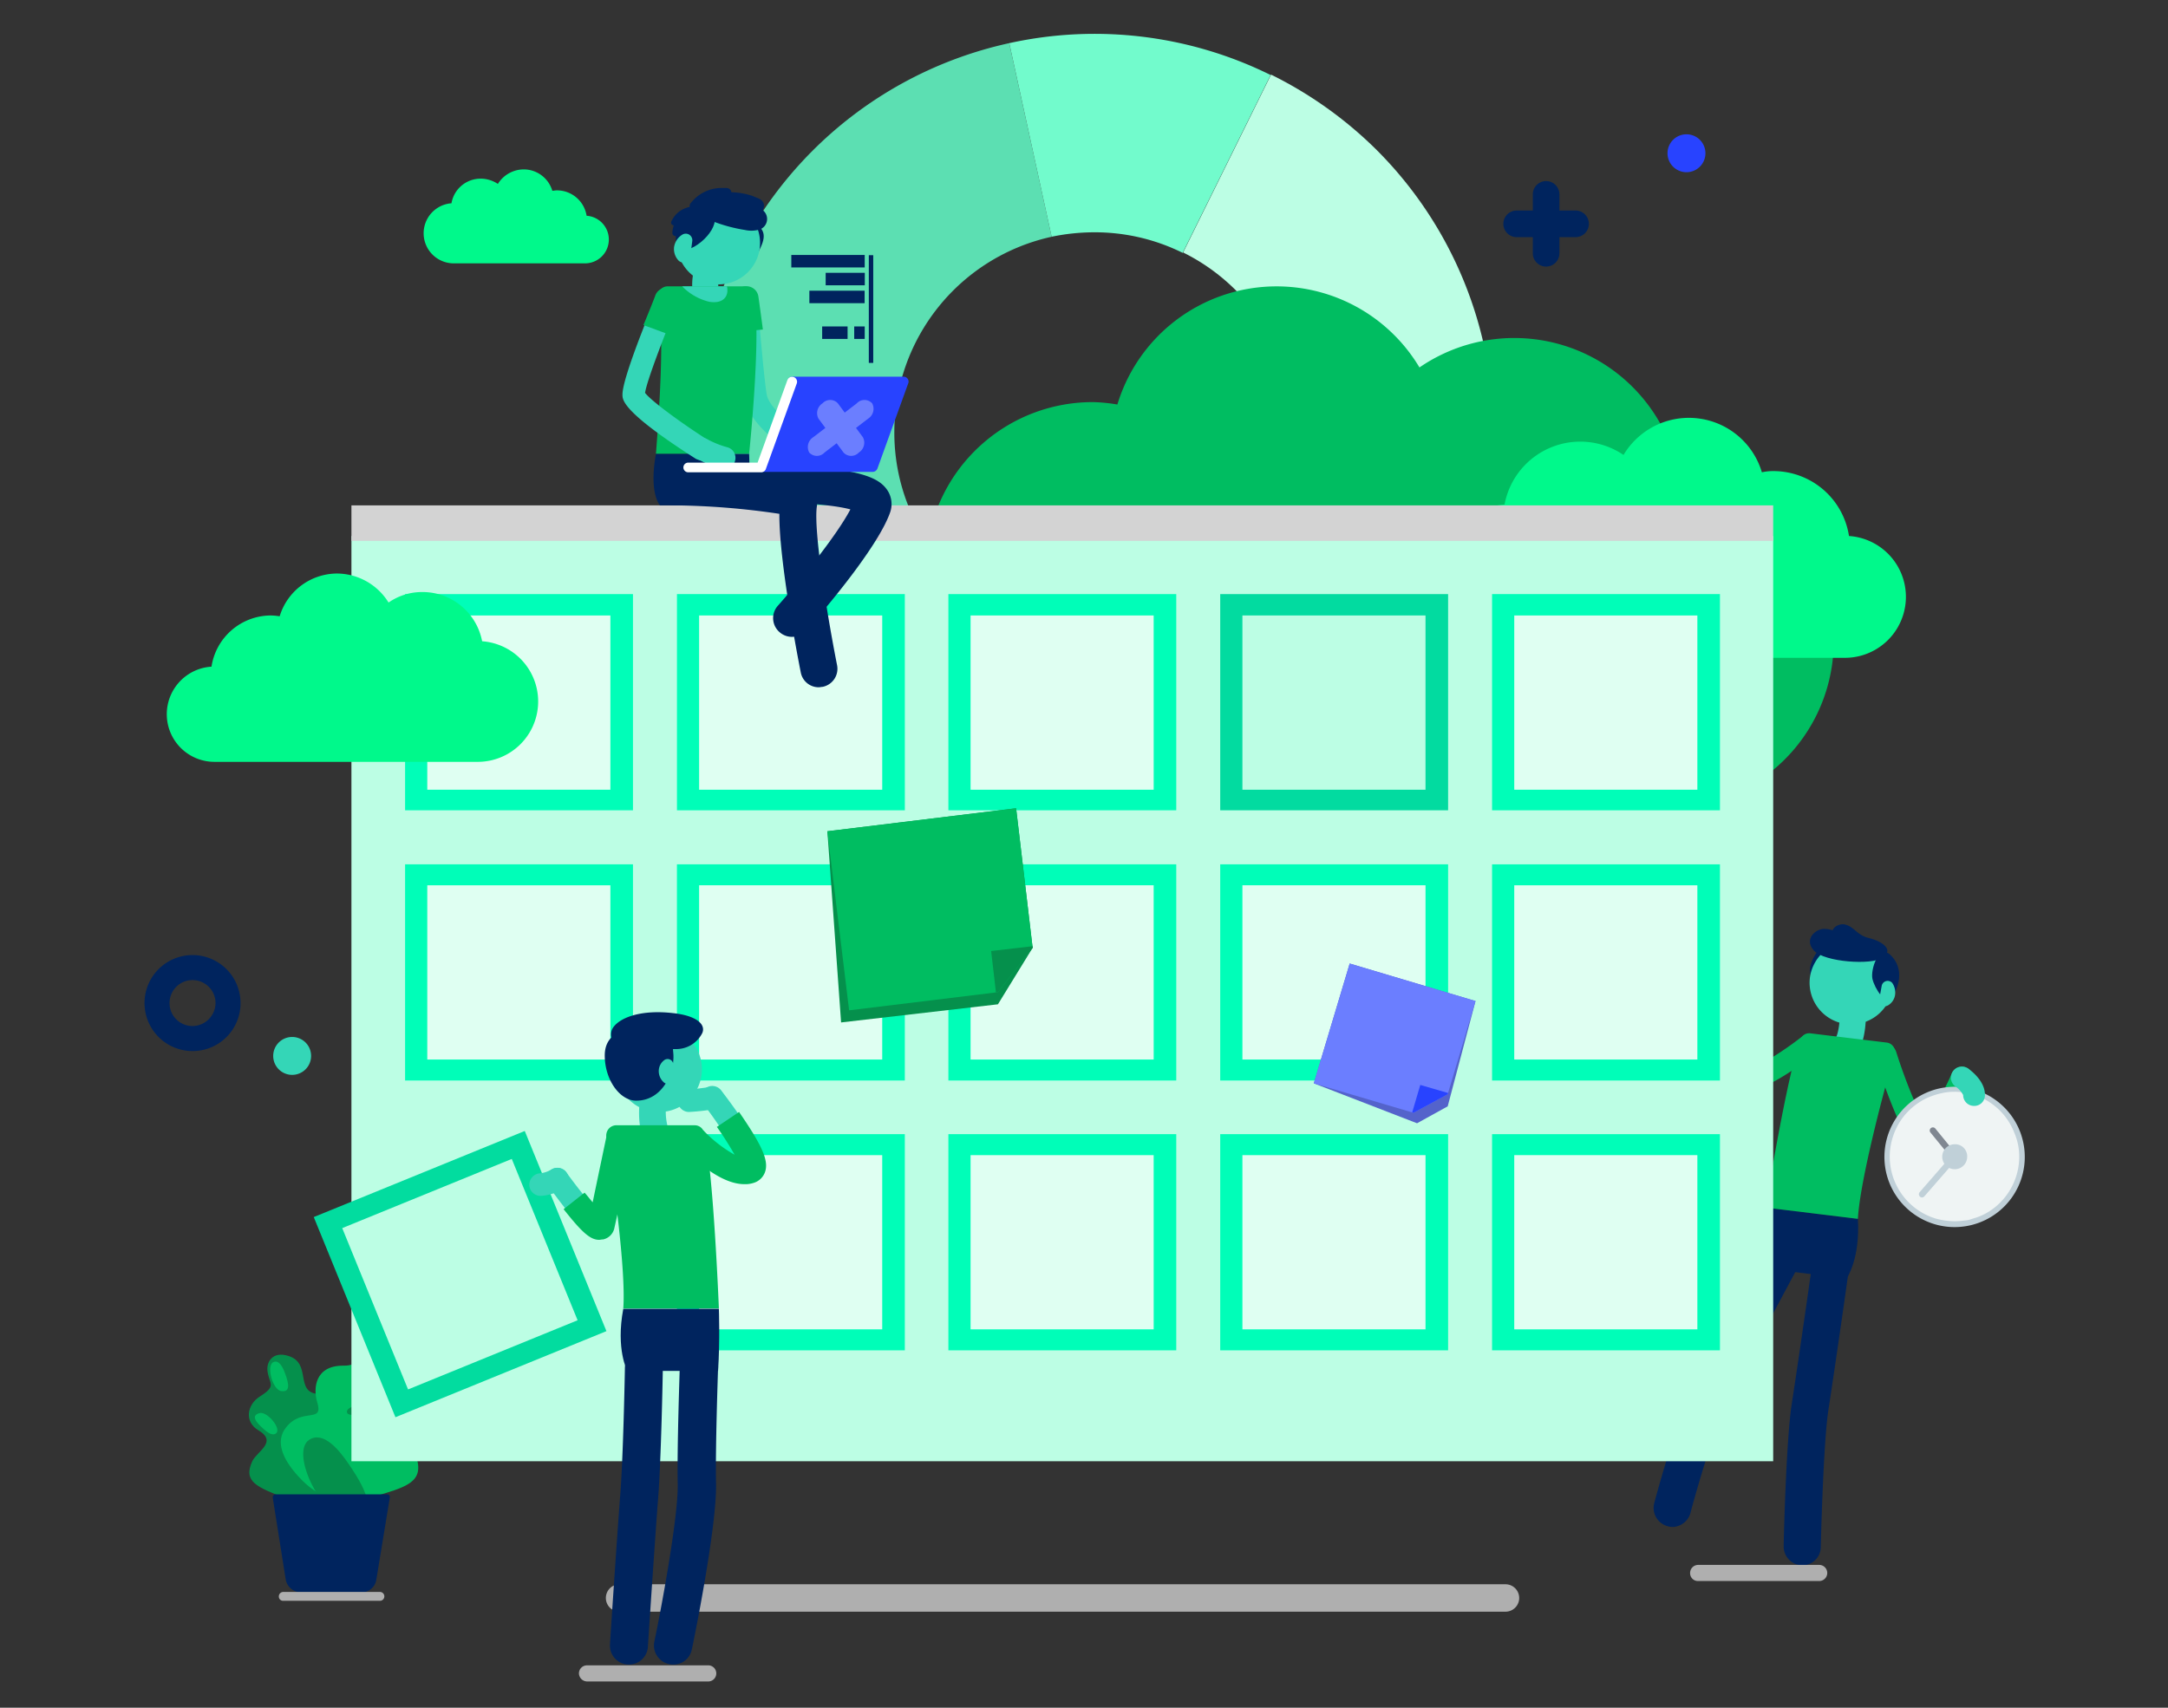 <?xml version="1.0" encoding="UTF-8"?>
<svg xmlns="http://www.w3.org/2000/svg" xmlns:xlink="http://www.w3.org/1999/xlink" width="330" height="260" viewBox="0 0 330 260">
  <rect x="0" y="0" width="330" height="260" fill="#333333" stroke="none"/>
  <defs>
    <style>
      .cls-1 {
        fill: #fff;
      }

      .cls-2 {
        fill: none;
      }

      .cls-3 {
        clip-path: url(#clip-path);
      }

      .cls-4 {
        fill: #5cdfb2;
      }

      .cls-5 {
        fill: #bcfee4;
      }

      .cls-6 {
        fill: #72fbcc;
      }

      .cls-7 {
        fill: #bcf1f7;
      }

      .cls-8 {
        fill: #34d6b7;
      }

      .cls-9 {
        fill: #00245e;
      }

      .cls-10 {
        fill: #2843ff;
      }

      .cls-11 {
        fill: #00bd61;
      }

      .cls-12 {
        fill: #00f98b;
      }

      .cls-13 {
        fill: #05904c;
      }

      .cls-14 {
        fill: #afafaf;
      }

      .cls-15 {
        fill: #ffaf84;
      }

      .cls-16 {
        fill: #c0d0d8;
      }

      .cls-17 {
        fill: #eff4f4;
      }

      .cls-18 {
        fill: #808791;
      }

      .cls-19 {
        fill: #00feb8;
      }

      .cls-20 {
        fill: #dffff2;
      }

      .cls-21 {
        fill: #02dba0;
      }

      .cls-22 {
        fill: #d3d3d3;
      }

      .cls-23 {
        fill: #5463cb;
      }

      .cls-24 {
        fill: #6b7eff;
      }

      .cls-25 {
        fill: #02dc9f;
      }

      .cls-26 {
        fill: #d4d4d4;
      }
    </style>
    <clipPath id="clip-path">
      <rect id="Rectangle_29196" data-name="Rectangle 29196" class="cls-1" width="287" height="251" transform="translate(0 -0.146)"></rect>
    </clipPath>
  </defs>
  <g id="Group_43130" data-name="Group 43130" transform="translate(-90 -1354)">
    <rect id="Rectangle_29199" data-name="Rectangle 29199" class="cls-2" width="330" height="260" transform="translate(90 1354)"></rect>
    <g id="Frame_8_" data-name="Frame (8)" class="cls-3" transform="translate(112 1359.146)">
      <path id="Path_81345" data-name="Path 81345" class="cls-4" d="M623.447,92.153a60.686,60.686,0,0,1,43.4-81.731L673.3,39.9a30.474,30.474,0,0,0-23.943,29.721,30.082,30.082,0,0,0,2.149,11.3Z" transform="translate(-535.226 -8.999)"></path>
      <path id="Path_81346" data-name="Path 81346" class="cls-5" d="M741.589,143.094c-.491-.491-.921-.982-1.351-1.474l22.04-20.632a30.462,30.462,0,1,0,35.73-48.142l13.384-27.08a61.383,61.383,0,0,1,16.086,11.483,60.717,60.717,0,0,1-85.889,85.846Z" transform="translate(-639.923 -39.553)"></path>
      <path id="Path_81347" data-name="Path 81347" class="cls-6" d="M984.235,30.17a32.024,32.024,0,0,0-6.508.675L971.281,1.371a60.381,60.381,0,0,1,39.782,4.851L997.68,33.3A30.068,30.068,0,0,0,984.235,30.17Z" transform="translate(-839.655 0.052)"></path>
      <path id="Path_81348" data-name="Path 81348" class="cls-7" d="M662.638,561.209a60.065,60.065,0,0,1-12.094-18.974L678.6,531.059a31.314,31.314,0,0,0,6.016,9.518Z" transform="translate(-562.383 -459.08)"></path>
      <path id="Path_81349" data-name="Path 81349" class="cls-8" d="M150.287,1129.8a2.885,2.885,0,1,1-2.885-2.886A2.883,2.883,0,0,1,150.287,1129.8Z" transform="translate(-124.932 -974.183)"></path>
      <path id="Path_81350" data-name="Path 81350" class="cls-9" d="M7.306,1049.544a7.307,7.307,0,1,1,7.306-7.307A7.284,7.284,0,0,1,7.306,1049.544Zm0-10.807a3.5,3.5,0,0,0,0,7,3.538,3.538,0,0,0,3.5-3.5A3.5,3.5,0,0,0,7.306,1038.737Z" transform="translate(0 -894.668)"></path>
      <path id="Path_81351" data-name="Path 81351" class="cls-9" d="M1537.229,173.925h-2.456v2.456a2.026,2.026,0,1,1-4.052,0v-2.456h-2.456a2.026,2.026,0,0,1,0-4.053h2.456v-2.456a2.026,2.026,0,1,1,4.052,0v2.456h2.456a2.026,2.026,0,0,1,0,4.053Z" transform="translate(-1319.407 -142.966)"></path>
      <path id="Path_81352" data-name="Path 81352" class="cls-10" d="M1716.392,115.713a2.886,2.886,0,1,1-2.886-2.886A2.883,2.883,0,0,1,1716.392,115.713Z" transform="translate(-1478.801 -97.526)"></path>
      <path id="Path_81353" data-name="Path 81353" class="cls-11" d="M760.323,322.831a25.39,25.39,0,0,1,25.11-21.554,24.949,24.949,0,0,1,3.744.368A25.325,25.325,0,0,1,835.161,296a25.472,25.472,0,0,1,39.475,16.334,25.425,25.425,0,0,1-1.9,50.783H761.8a20.167,20.167,0,0,1-1.473-40.282Z" transform="translate(-641.098 -245.203)"></path>
      <path id="Path_81354" data-name="Path 81354" class="cls-12" d="M1511.1,449.364a11.648,11.648,0,0,0-11.542-9.886,7.766,7.766,0,0,0-1.718.184,11.587,11.587,0,0,0-21.058-2.64,11.72,11.72,0,0,0-18.111,7.553,11.684,11.684,0,0,0,.92,23.334h50.9a9.283,9.283,0,0,0,.614-18.545Z" transform="translate(-1251.658 -372.903)"></path>
      <path id="Path_81355" data-name="Path 81355" class="cls-13" d="M123.2,1484.067c-2.456-.8-3.438.982-3.192,2.395.307,1.965,1.412,2.149-1.228,3.808-1.9,1.228-2.333,3.807-.184,5.1,3.008,1.781-.184,3.193-.921,4.728-1.473,3.193.921,3.93,4.727,5.526,3.929,1.6,6.876.859,9.639-1.659,2.026-1.842,3.254-3.93,2.026-5.833-1.719-2.7-4.6-.861-3.5-3.5.675-1.6.737-4.544-2.885-4.79C124.118,1489.593,126.757,1485.173,123.2,1484.067Z" transform="translate(-101.279 -1282.767)"></path>
      <path id="Path_81356" data-name="Path 81356" class="cls-11" d="M168.838,1447.416c3.07-.676,4.052,1.657,3.622,3.315-.614,2.334-1.964,2.457.982,4.851,2.21,1.72,2.456,4.912-.368,6.2-3.868,1.842-.123,3.93.553,5.9,1.412,4.052-1.6,4.728-6.446,6.2-4.973,1.535-8.534.184-11.542-3.193-2.272-2.518-3.5-5.22-1.78-7.37,2.456-3.132,5.771-.491,4.727-3.868-.614-2.027-.368-5.589,4.052-5.526S164.356,1448.336,168.838,1447.416Z" transform="translate(-132.31 -1251.151)"></path>
      <path id="Path_81357" data-name="Path 81357" class="cls-13" d="M185.21,1580.943c3.192,4.667,4.236,7.86.184,8.29-4.052.369-9.27-10.01-6.262-12.036C181.281,1575.785,183.675,1578.672,185.21,1580.943Z" transform="translate(-154.084 -1363.125)"></path>
      <path id="Path_81358" data-name="Path 81358" class="cls-9" d="M157.509,1655.672H148.3a2.375,2.375,0,0,1-2.333-1.965L144,1641.3a.459.459,0,0,1,.43-.553h16.944a.431.431,0,0,1,.43.553l-2.026,12.343A2.266,2.266,0,0,1,157.509,1655.672Z" transform="translate(-124.479 -1418.388)"></path>
      <path id="Path_81359" data-name="Path 81359" class="cls-13" d="M242.016,1542.1c-2.885.859-5.218,2.087-3.377,2.885s8.288-1.842,7.367-3.008C245.393,1541.175,243.367,1541.666,242.016,1542.1Z" transform="translate(-205.733 -1332.63)"></path>
      <path id="Path_81360" data-name="Path 81360" class="cls-13" d="M253.409,1462.184c-.675,1.781-1.351,2.7-2.21,1.659-.921-1.045.921-4.544,2.087-4.114C254.022,1460.1,253.716,1461.324,253.409,1462.184Z" transform="translate(-216.941 -1261.867)"></path>
      <path id="Path_81361" data-name="Path 81361" class="cls-11" d="M143.382,1493.341c.675,1.781.8,2.948-.553,2.763s-2.333-3.991-1.166-4.421C142.461,1491.315,143.075,1492.482,143.382,1493.341Z" transform="translate(-122.017 -1289.462)"></path>
      <path id="Path_81362" data-name="Path 81362" class="cls-11" d="M125.174,1551.7c-1.228-1.1-1.78-1.965-.614-2.334,1.105-.429,3.377,2.212,2.64,3.01C126.648,1552.933,125.788,1552.257,125.174,1551.7Z" transform="translate(-107.125 -1339.352)"></path>
      <path id="Path_81363" data-name="Path 81363" class="cls-13" d="M228.428,1539.885c1.105-.369,1.842-.429,1.658.43-.123.859-2.579,1.29-2.763.553C227.2,1540.376,227.875,1540.069,228.428,1539.885Z" transform="translate(-196.504 -1330.971)"></path>
      <path id="Path_81364" data-name="Path 81364" class="cls-14" d="M151.53,1751.761h14.734a.676.676,0,0,0,0-1.351H151.53a.681.681,0,0,0-.675.675A.645.645,0,0,0,151.53,1751.761Z" transform="translate(-130.411 -1513.187)"></path>
      <path id="Path_81365" data-name="Path 81365" class="cls-9" d="M1873.785,1025.741c-1.412-1.843-3.315,1.72-3.254,3.193.061,1.6,1.35,4.175,2.333,3.377C1874.091,1031.206,1875.688,1028.2,1873.785,1025.741Z" transform="translate(-1617.039 -886.277)"></path>
      <path id="Path_81366" data-name="Path 81366" class="cls-8" d="M1886.278,1095.168a1.878,1.878,0,0,1-1.228-.43,1.964,1.964,0,0,1-.369-2.763s.184-.245,1.534-1.9c.492-.614.8-2.64.737-4.175a2,2,0,1,1,3.991-.061c0,.8.061,4.728-1.659,6.815a15.545,15.545,0,0,0-1.473,1.843A1.994,1.994,0,0,1,1886.278,1095.168Z" transform="translate(-1628.919 -936.975)"></path>
      <path id="Path_81367" data-name="Path 81367" class="cls-9" d="M1826.781,1329.388s2.088-2.948,1.72-9.088l-14.059-1.72s-.737,4.544-.982,9.15Z" transform="translate(-1567.704 -1139.878)"></path>
      <path id="Path_81368" data-name="Path 81368" class="cls-9" d="M1843.9,1411.221h-.061a2.857,2.857,0,0,1-2.763-2.887c0-.675.369-16.15,1.228-21.676,1.228-7.982,3.13-21.368,3.13-21.492a2.822,2.822,0,0,1,5.587.8c0,.123-1.9,13.571-3.13,21.554-.8,5.158-1.167,20.816-1.167,20.939A2.8,2.8,0,0,1,1843.9,1411.221Z" transform="translate(-1591.576 -1178.052)"></path>
      <path id="Path_81369" data-name="Path 81369" class="cls-14" d="M1737.217,1722.506h18.419a1.228,1.228,0,0,0,0-2.456h-18.419a1.232,1.232,0,0,0-1.228,1.228A1.194,1.194,0,0,0,1737.217,1722.506Z" transform="translate(-1500.732 -1486.942)"></path>
      <path id="Path_81370" data-name="Path 81370" class="cls-9" d="M1697.891,1398.419a3.105,3.105,0,0,1-.737-.123,2.889,2.889,0,0,1-2.026-3.5c.123-.491,3.254-12.1,5.709-17.317,2.334-4.974,10.8-20.633,11.113-21.307a2.857,2.857,0,1,1,5.034,2.7c-.062.183-8.718,16.15-10.99,21-2.209,4.791-5.341,16.273-5.341,16.4A2.931,2.931,0,0,1,1697.891,1398.419Z" transform="translate(-1465.335 -1171.083)"></path>
      <path id="Path_81371" data-name="Path 81371" class="cls-11" d="M1950.709,1151.353a3,3,0,0,1-.859-.184c-.675-.247-2.21-.922-6.508-13.633a1.689,1.689,0,1,1,3.193-1.1,82.861,82.861,0,0,0,4.3,10.868,50.925,50.925,0,0,0,4.174-7.615,1.666,1.666,0,0,1,2.21-.859,1.685,1.685,0,0,1,.859,2.21C1954.086,1149.878,1951.937,1151.353,1950.709,1151.353Z" transform="translate(-1679.905 -981.431)"></path>
      <path id="Path_81372" data-name="Path 81372" class="cls-11" d="M1741.516,1066.276c-4.911,0-8.655-11.545-10.006-16.518a1.691,1.691,0,1,1,3.254-.921c2.21,7.921,5.464,14.061,6.815,14.061.92-.061,4.358-2.149,7.367-4.482a1.664,1.664,0,0,1,2.026,2.64C1748.884,1062.591,1743.971,1066.276,1741.516,1066.276Z" transform="translate(-1496.805 -905.626)"></path>
      <path id="Path_81373" data-name="Path 81373" class="cls-11" d="M1840.346,1125.976c-1.657,5.464-5.28,19.342-5.586,25.053l-14.06-1.72s3.377-20.755,5.342-25.667a1.406,1.406,0,0,1,1.473-.86l11.664,1.413A1.409,1.409,0,0,1,1840.346,1125.976Z" transform="translate(-1573.963 -970.607)"></path>
      <path id="Path_81374" data-name="Path 81374" class="cls-8" d="M1870.227,1024.813a6.339,6.339,0,1,0,7.059-5.526A6.431,6.431,0,0,0,1870.227,1024.813Z" transform="translate(-1616.736 -881.113)"></path>
      <path id="Path_81375" data-name="Path 81375" class="cls-15" d="M1732.892,1045.441a1.7,1.7,0,0,1-1.657-1.351,1.729,1.729,0,0,1,1.289-2.027c1.043-.245,2.824-.736,2.824-.736a1.691,1.691,0,0,1,.922,3.254c-.062,0-1.965.553-3.069.8A.456.456,0,0,1,1732.892,1045.441Z" transform="translate(-1496.591 -900.142)"></path>
      <path id="Path_81376" data-name="Path 81376" class="cls-9" d="M1943.171,1032.029c-1.719-1.6-3.009,2.21-2.7,3.683.367,1.535,1.963,3.93,2.824,2.948C1944.4,1037.371,1945.5,1034.177,1943.171,1032.029Z" transform="translate(-1677.462 -891.827)"></path>
      <path id="Path_81377" data-name="Path 81377" class="cls-9" d="M1881.554,1009.9c-1.536,1.106-8.718.675-10.375-1.106-1.6-1.781.306-3.315,1.534-3.315,2.21,0,2.763,1.6,5.587,1.657C1881.185,1007.2,1883.7,1008.427,1881.554,1009.9Z" transform="translate(-1617.073 -869.208)"></path>
      <path id="Path_81378" data-name="Path 81378" class="cls-9" d="M1903,1004.93c-1.289.552-6.384-.921-7.306-2.457-.859-1.535.737-2.333,1.659-2.149,1.6.369,1.718,1.6,3.744,2.088S1904.778,1004.193,1903,1004.93Z" transform="translate(-1638.579 -864.729)"></path>
      <path id="Path_81379" data-name="Path 81379" class="cls-8" d="M1950.682,1066.178a2.215,2.215,0,0,1-1.1,1.535.888.888,0,0,1-1.289-.983l.367-2.026a.931.931,0,0,1,1.6-.431A2.6,2.6,0,0,1,1950.682,1066.178Z" transform="translate(-1684.237 -919.775)"></path>
      <path id="Path_81380" data-name="Path 81380" class="cls-16" d="M1975.319,1195.969a10.682,10.682,0,1,0-12.838,7.964A10.684,10.684,0,0,0,1975.319,1195.969Z" transform="translate(-1689.401 -1022.537)"></path>
      <path id="Path_81381" data-name="Path 81381" class="cls-17" d="M1979.938,1198.426a9.884,9.884,0,0,1-3.991,7.921,9.054,9.054,0,0,1-2.395,1.29c-.369.122-.8.245-1.167.369a3.1,3.1,0,0,1-.736.122,11.825,11.825,0,0,1-1.535.123,11.388,11.388,0,0,1-2.946-.43,9.862,9.862,0,0,1-6.939-9.4,10.044,10.044,0,0,1,.983-4.3,9.669,9.669,0,0,1,3.438-3.93,9.49,9.49,0,0,1,1.044-.614,11.5,11.5,0,0,1,2.579-.859,8.716,8.716,0,0,1,1.781-.184,9.767,9.767,0,0,1,9.147,6.262A9.116,9.116,0,0,1,1979.938,1198.426Z" transform="translate(-1694.584 -1027.461)"></path>
      <path id="Path_81382" data-name="Path 81382" class="cls-18" d="M2008.9,1233.459a.438.438,0,0,1-.369-.183l-3.253-3.992a.479.479,0,1,1,.736-.614l3.255,3.991a.483.483,0,0,1-.062.676A.47.47,0,0,1,2008.9,1233.459Z" transform="translate(-1733.432 -1062.003)"></path>
      <path id="Path_81383" data-name="Path 81383" class="cls-16" d="M2022.937,1249.324a1.9,1.9,0,1,1-1.9-1.9A1.839,1.839,0,0,1,2022.937,1249.324Z" transform="translate(-1745.502 -1078.359)"></path>
      <path id="Path_81384" data-name="Path 81384" class="cls-16" d="M1993.417,1264.629a.47.47,0,0,1-.307-.122.487.487,0,0,1-.061-.676l4.972-5.711a.48.48,0,0,1,.737.614l-4.973,5.711A.526.526,0,0,1,1993.417,1264.629Z" transform="translate(-1722.859 -1087.462)"></path>
      <path id="Path_81385" data-name="Path 81385" class="cls-8" d="M2032.412,1166.219a1.652,1.652,0,0,1-1.659-1.659,3.6,3.6,0,0,0-1.165-1.289,1.677,1.677,0,0,1,1.9-2.763c.43.306,2.579,1.9,2.579,3.991A1.63,1.63,0,0,1,2032.412,1166.219Z" transform="translate(-1753.933 -1002.99)"></path>
      <path id="Path_81386" data-name="Path 81386" class="cls-14" d="M519.9,1745.975H654.838a2.088,2.088,0,0,0,0-4.175H519.9a2.088,2.088,0,0,0,0,4.175Z" transform="translate(-447.637 -1505.744)"></path>
      <path id="Path_81387" data-name="Path 81387" class="cls-5" d="M448.811,564.136H232.4V705H448.811Z" transform="translate(-200.907 -487.675)"></path>
      <path id="Path_81388" data-name="Path 81388" class="cls-19" d="M327.343,629.385H292.656V662.3h34.687Z" transform="translate(-252.996 -544.081)"></path>
      <path id="Path_81389" data-name="Path 81389" class="cls-20" d="M345.446,653.4H317.574v26.528h27.872Z" transform="translate(-274.537 -564.842)"></path>
      <path id="Path_81390" data-name="Path 81390" class="cls-19" d="M632.683,629.385H598V662.3h34.687Z" transform="translate(-516.957 -544.081)"></path>
      <path id="Path_81391" data-name="Path 81391" class="cls-20" d="M650.786,653.4H622.914v26.528h27.872Z" transform="translate(-538.498 -564.842)"></path>
      <path id="Path_81392" data-name="Path 81392" class="cls-19" d="M937.566,629.385H902.879V662.3h34.687Z" transform="translate(-780.523 -544.081)"></path>
      <path id="Path_81393" data-name="Path 81393" class="cls-20" d="M955.669,653.4H927.8v26.528h27.872Z" transform="translate(-802.064 -564.842)"></path>
      <path id="Path_81394" data-name="Path 81394" class="cls-21" d="M1242.907,629.385H1208.22V662.3h34.687Z" transform="translate(-1044.485 -544.081)"></path>
      <path id="Path_81395" data-name="Path 81395" class="cls-5" d="M1261.012,653.4H1233.14v26.528h27.872Z" transform="translate(-1066.028 -564.842)"></path>
      <path id="Path_81396" data-name="Path 81396" class="cls-19" d="M1548.247,629.385H1513.56V662.3h34.687Z" transform="translate(-1308.446 -544.081)"></path>
      <path id="Path_81397" data-name="Path 81397" class="cls-20" d="M1566.352,653.4H1538.48v26.528h27.872Z" transform="translate(-1329.989 -564.842)"></path>
      <path id="Path_81398" data-name="Path 81398" class="cls-19" d="M327.343,932.977H292.656v32.914h34.687Z" transform="translate(-252.996 -806.531)"></path>
      <path id="Path_81399" data-name="Path 81399" class="cls-20" d="M345.446,956.539H317.574v26.528h27.872Z" transform="translate(-274.537 -826.9)"></path>
      <path id="Path_81400" data-name="Path 81400" class="cls-19" d="M632.679,932.977H597.992v32.914h34.687Z" transform="translate(-516.953 -806.531)"></path>
      <path id="Path_81401" data-name="Path 81401" class="cls-20" d="M650.782,956.539H622.91v26.528h27.872Z" transform="translate(-538.495 -826.9)"></path>
      <path id="Path_81402" data-name="Path 81402" class="cls-19" d="M937.566,932.977H902.879v32.914h34.687Z" transform="translate(-780.523 -806.531)"></path>
      <path id="Path_81403" data-name="Path 81403" class="cls-20" d="M955.669,956.539H927.8v26.528h27.872Z" transform="translate(-802.064 -826.9)"></path>
      <path id="Path_81404" data-name="Path 81404" class="cls-19" d="M1242.907,932.977H1208.22v32.914h34.687Z" transform="translate(-1044.485 -806.531)"></path>
      <path id="Path_81405" data-name="Path 81405" class="cls-20" d="M1261.012,956.539H1233.14v26.528h27.872Z" transform="translate(-1066.028 -826.9)"></path>
      <path id="Path_81406" data-name="Path 81406" class="cls-19" d="M1548.237,932.977H1513.55v32.914h34.687Z" transform="translate(-1308.437 -806.531)"></path>
      <path id="Path_81407" data-name="Path 81407" class="cls-20" d="M1566.343,956.539H1538.47v26.528h27.873Z" transform="translate(-1329.98 -826.9)"></path>
      <path id="Path_81408" data-name="Path 81408" class="cls-19" d="M632.679,1236.11H597.992v32.915h34.687Z" transform="translate(-516.953 -1068.584)"></path>
      <path id="Path_81409" data-name="Path 81409" class="cls-20" d="M650.782,1259.68H622.91v26.527h27.872Z" transform="translate(-538.495 -1088.96)"></path>
      <path id="Path_81410" data-name="Path 81410" class="cls-19" d="M937.566,1236.11H902.879v32.915h34.687Z" transform="translate(-780.523 -1068.584)"></path>
      <path id="Path_81411" data-name="Path 81411" class="cls-20" d="M955.669,1259.68H927.8v26.527h27.872Z" transform="translate(-802.064 -1088.96)"></path>
      <path id="Path_81412" data-name="Path 81412" class="cls-19" d="M1242.907,1236.11H1208.22v32.915h34.687Z" transform="translate(-1044.485 -1068.584)"></path>
      <path id="Path_81413" data-name="Path 81413" class="cls-20" d="M1261.012,1259.68H1233.14v26.527h27.872Z" transform="translate(-1066.028 -1088.96)"></path>
      <path id="Path_81414" data-name="Path 81414" class="cls-19" d="M1548.237,1236.11H1513.55v32.915h34.687Z" transform="translate(-1308.437 -1068.584)"></path>
      <path id="Path_81415" data-name="Path 81415" class="cls-20" d="M1566.343,1259.68H1538.47v26.527h27.873Z" transform="translate(-1329.98 -1088.96)"></path>
      <path id="Path_81416" data-name="Path 81416" class="cls-22" d="M448.811,529.7H232.4v5.4H448.811Z" transform="translate(-200.907 -457.904)"></path>
      <path id="Path_81417" data-name="Path 81417" class="cls-23" d="M1337.938,1050.151l-4.236,16.028-4.666,2.579-15.716-6.079,5.464-18.238Z" transform="translate(-1135.342 -902.889)"></path>
      <path id="Path_81418" data-name="Path 81418" class="cls-24" d="M1337.938,1050.151l-4.236,14.186-5.217,2.824-15.165-4.483,5.464-18.238Z" transform="translate(-1135.342 -902.889)"></path>
      <path id="Path_81419" data-name="Path 81419" class="cls-10" d="M1429.263,1182.243l-5.219,2.824-.185-.061,1.228-4.177,4.236,1.229Z" transform="translate(-1230.901 -1020.795)"></path>
      <path id="Path_81420" data-name="Path 81420" class="cls-13" d="M795.7,869.992l2.517,21.246-5.28,8.6L769.06,902.6l-2.087-29.106Z" transform="translate(-663.035 -752.082)"></path>
      <path id="Path_81421" data-name="Path 81421" class="cls-11" d="M795.7,869.992l2.517,21.246-5.28,6.756-22.654,2.763-3.315-27.265Z" transform="translate(-663.035 -752.082)"></path>
      <path id="Path_81422" data-name="Path 81422" class="cls-13" d="M957.225,1025.205l-5.28,6.755-.307.061-.737-6.325,6.324-.737Z" transform="translate(-822.038 -886.049)"></path>
      <path id="Path_81423" data-name="Path 81423" class="cls-25" d="M222.195,1232.55l-32.117,13.107,12.432,30.474,32.117-13.107Z" transform="translate(-164.319 -1065.507)"></path>
      <path id="Path_81424" data-name="Path 81424" class="cls-5" d="M247.858,1263.95l-25.807,10.533,10.02,24.561,25.807-10.532Z" transform="translate(-191.959 -1092.651)"></path>
      <path id="Path_81425" data-name="Path 81425" class="cls-14" d="M489.134,1835.335h18.418a1.228,1.228,0,1,0,0-2.455H489.134a1.231,1.231,0,0,0-1.228,1.228A1.273,1.273,0,0,0,489.134,1835.335Z" transform="translate(-421.786 -1584.481)"></path>
      <path id="Path_81426" data-name="Path 81426" class="cls-8" d="M612.91,1197.027c-3.561,0-7.613-4.053-8.9-5.465a1.737,1.737,0,0,1,2.517-2.395,17.782,17.782,0,0,0,5.709,4.238,63.146,63.146,0,0,0-5.4-8.291,1.707,1.707,0,1,1,2.7-2.087c4.666,6.079,6.815,10.131,6.385,12.035a2.3,2.3,0,0,1-1.167,1.535A3.716,3.716,0,0,1,612.91,1197.027Z" transform="translate(-521.742 -1022.132)"></path>
      <path id="Path_81427" data-name="Path 81427" class="cls-8" d="M600.617,1186.806a1.719,1.719,0,1,1,0-3.438c.614,0,2.333-.245,3.315-.368a1.711,1.711,0,0,1,.553,3.377A34.894,34.894,0,0,1,600.617,1186.806Z" transform="translate(-517.737 -1022.658)"></path>
      <path id="Path_81428" data-name="Path 81428" class="cls-8" d="M559.563,1192.972a2.222,2.222,0,0,1-1.78-.982s-.246-.369-1.289-2.026c-1.473-2.334-.982-6.324-.86-7.124a2.049,2.049,0,0,1,4.052.615,8.83,8.83,0,0,0,.246,4.36c1.167,1.842,1.351,2.149,1.351,2.149a2.1,2.1,0,0,1-.737,2.824A5.572,5.572,0,0,1,559.563,1192.972Z" transform="translate(-480.182 -1021.024)"></path>
      <path id="Path_81429" data-name="Path 81429" class="cls-9" d="M535.823,1441.776s-1.78-3.255-.614-9.457h14.55s.184,4.728-.123,9.457Z" transform="translate(-462.336 -1238.204)"></path>
      <path id="Path_81430" data-name="Path 81430" class="cls-9" d="M525.62,1525.649h-.184a2.887,2.887,0,0,1-2.7-3.071c0-.184,1.105-16.886,1.535-22.413.491-5.895.737-19.588.737-19.711a2.869,2.869,0,0,1,2.885-2.824h.061a2.845,2.845,0,0,1,2.824,2.948c0,.553-.246,14-.737,20.08-.43,5.526-1.535,22.168-1.535,22.352A2.881,2.881,0,0,1,525.62,1525.649Z" transform="translate(-451.888 -1277.374)"></path>
      <path id="Path_81431" data-name="Path 81431" class="cls-9" d="M575.148,1524.849a2.312,2.312,0,0,1-.614-.061,2.9,2.9,0,0,1-2.272-3.44c1.044-4.912,3.622-18.852,3.561-23.886-.123-5.65.307-17.379.307-17.93a2.918,2.918,0,1,1,5.832.185c0,.122-.43,12.157-.307,17.623.123,6.693-3.5,24.439-3.683,25.177A2.832,2.832,0,0,1,575.148,1524.849Z" transform="translate(-494.662 -1276.574)"></path>
      <path id="Path_81432" data-name="Path 81432" class="cls-8" d="M459.1,1252.29c-.982,0-2.64-.922-7.674-7.922a1.713,1.713,0,1,1,2.763-2.026c1.289,1.781,2.885,3.808,4.052,5.158.859-3.991,2.272-10.93,2.272-10.93l3.377.737s-2.394,11.3-2.824,13.386a1.891,1.891,0,0,1-1.535,1.534C459.469,1252.29,459.285,1252.29,459.1,1252.29Z" transform="translate(-389.973 -1068.982)"></path>
      <path id="Path_81433" data-name="Path 81433" class="cls-8" d="M538.95,1127.744a6.509,6.509,0,1,0-8.493-3.545A6.508,6.508,0,0,0,538.95,1127.744Z" transform="translate(-458.147 -964.071)"></path>
      <path id="Path_81434" data-name="Path 81434" class="cls-8" d="M433.9,1278.081a1.716,1.716,0,0,1-1.719-1.718,1.757,1.757,0,0,1,1.719-1.72,4.461,4.461,0,0,0,1.719-.614,1.706,1.706,0,0,1,1.719,2.947A6.893,6.893,0,0,1,433.9,1278.081Z" transform="translate(-373.615 -1101.159)"></path>
      <path id="Path_81435" data-name="Path 81435" class="cls-11" d="M518.62,1227.868c.982,5.773,3.008,20.326,2.578,26.159h14.55s-.859-21.553-2.271-26.834a1.455,1.455,0,0,0-1.412-1.043H520.032A1.54,1.54,0,0,0,518.62,1227.868Z" transform="translate(-448.325 -1059.974)"></path>
      <path id="Path_81436" data-name="Path 81436" class="cls-9" d="M525.739,1117.075c1.351.369,1.474,2.087,1.6,3.622.245,2.824-1.6,7.185-5.648,7.185-2.517,0-4.789-3.194-4.789-6.878,0-2.579,1.719-3.685,3.806-3.992A13.9,13.9,0,0,1,525.739,1117.075Z" transform="translate(-446.849 -965.453)"></path>
      <path id="Path_81437" data-name="Path 81437" class="cls-11" d="M614.9,1222.182c-3.745,0-7.92-4.052-9.209-5.465l2.947-2.763a20.079,20.079,0,0,0,4.789,3.746,49.613,49.613,0,0,0-2.7-4.236l3.377-2.272c3.561,5.159,4.482,7.369,3.991,9.027a2.637,2.637,0,0,1-1.473,1.659A4.073,4.073,0,0,1,614.9,1222.182Z" transform="translate(-523.609 -1047.041)"></path>
      <path id="Path_81438" data-name="Path 81438" class="cls-11" d="M476.094,1251.032c-1.351,0-2.64-1.167-5.4-4.666l3.193-2.518c.491.553.859,1.043,1.228,1.473.859-4.114,2.21-10.561,2.21-10.561l3.991.859s-2.394,11.482-2.886,13.571a2.233,2.233,0,0,1-1.719,1.781C476.462,1250.971,476.278,1251.032,476.094,1251.032Z" transform="translate(-406.904 -1067.417)"></path>
      <path id="Path_81439" data-name="Path 81439" class="cls-8" d="M577.6,1153.511a2.289,2.289,0,0,0,.8,1.72.859.859,0,0,0,1.412-.676v-2.026a.859.859,0,0,0-1.412-.676A2.068,2.068,0,0,0,577.6,1153.511Z" transform="translate(-499.329 -995.564)"></path>
      <path id="Path_81440" data-name="Path 81440" class="cls-9" d="M533.316,1099.258c-4.666-.553-7.92.553-9.086,2.087a1.906,1.906,0,0,0,1.044,3.01,56.373,56.373,0,0,0,8.349.369,4.436,4.436,0,0,0,4.113-2.457C538.289,1100.915,536.754,1099.627,533.316,1099.258Z" transform="translate(-452.83 -950.153)"></path>
      <path id="Path_81441" data-name="Path 81441" class="cls-9" d="M659.472,207.477c-3.008-1.105-3.192,4.176-1.535,6.57.982,1.474,2.333.368,3.377-1.6C662.3,210.486,663.032,208.767,659.472,207.477Z" transform="translate(-567.873 -179.22)"></path>
      <path id="Path_81442" data-name="Path 81442" class="cls-8" d="M618.826,253a2.034,2.034,0,0,1-1.719-.983s-.246-.368-1.228-1.965c-1.6-2.518-.184-6.325.123-7.062a1.984,1.984,0,1,1,3.684,1.474c-.491,1.29-.737,3.009-.491,3.439,1.105,1.781,1.289,2.088,1.289,2.088a1.987,1.987,0,0,1-.675,2.7A2.038,2.038,0,0,1,618.826,253Z" transform="translate(-531.771 -208.957)"></path>
      <path id="Path_81443" data-name="Path 81443" class="cls-9" d="M572.683,479.559s-1.719-1.781-.614-7.86h14.182a70.618,70.618,0,0,1-.123,7.86Z" transform="translate(-494.224 -407.764)"></path>
      <path id="Path_81444" data-name="Path 81444" class="cls-9" d="M599.615,521.342a2.771,2.771,0,0,1-2.763-2.272c-.368-1.842-3.315-16.948-3.254-24.133a114.707,114.707,0,0,0-15.962-1.289,2.825,2.825,0,0,1,.123-5.649c18.479.491,20.014,2.395,20.812,3.254a3.165,3.165,0,0,1,.737,2.518c-.552,3.623,1.6,16.764,3.07,24.194a2.806,2.806,0,0,1-2.21,3.316C599.983,521.281,599.8,521.342,599.615,521.342Z" transform="translate(-496.966 -421.853)"></path>
      <path id="Path_81445" data-name="Path 81445" class="cls-9" d="M643.281,510a2.856,2.856,0,0,1-1.9-.737,2.823,2.823,0,0,1-.245-3.991c2.517-2.825,8.718-10.255,11.051-14.676-3.315-.921-11.91-1.351-19.155-1.167a2.825,2.825,0,0,1-.123-5.649c.184,0,5.218-.123,10.621.184,10.007.491,12.893,1.781,14.182,3.562a3.819,3.819,0,0,1,.552,3.439c-1.964,5.772-11.726,16.887-12.893,18.176A3.078,3.078,0,0,1,643.281,510Z" transform="translate(-544.745 -418.186)"></path>
      <path id="Path_81446" data-name="Path 81446" class="cls-8" d="M674.07,311.662a1.409,1.409,0,0,1-.86-.246c-.8-.43-7.551-4.544-8.472-8.842-.491-2.149-1.412-13.939-1.535-15.29a1.7,1.7,0,1,1,3.377-.307c.43,5.158,1.167,13.387,1.473,14.8.491,2.149,4.482,5.22,6.876,6.693a1.77,1.77,0,0,1,.614,2.333A1.8,1.8,0,0,1,674.07,311.662Z" transform="translate(-573.324 -246.745)"></path>
      <path id="Path_81447" data-name="Path 81447" class="cls-11" d="M588.616,309.137H574.434c.43-5.711,1.351-18.176.368-23.826a1.413,1.413,0,0,1,1.351-1.658h11.726a1.437,1.437,0,0,1,1.351,1.044C590.642,289.855,588.616,309.137,588.616,309.137Z" transform="translate(-496.588 -245.202)"></path>
      <path id="Path_81448" data-name="Path 81448" class="cls-8" d="M548.862,312.016a1.733,1.733,0,0,1-.921-.246c-11.051-7.062-11.112-8.9-11.112-9.7-.061-2.272,3.622-11.36,5.218-15.167a1.693,1.693,0,1,1,3.131,1.29c-2.21,5.4-4.666,11.851-4.911,13.571.921,1.228,5.525,4.605,9.577,7.185a1.679,1.679,0,0,1,.491,2.333A2.025,2.025,0,0,1,548.862,312.016Z" transform="translate(-464.079 -247.099)"></path>
      <path id="Path_81449" data-name="Path 81449" class="cls-11" d="M565.671,287.31c-.614,1.474-1.228,3.009-1.78,4.483l-3.5-1.29c.737-1.781,1.412-3.439,1.842-4.605a1.859,1.859,0,0,1,3.438,1.412Z" transform="translate(-484.448 -246.157)"></path>
      <path id="Path_81450" data-name="Path 81450" class="cls-11" d="M662.6,285.711c.245,1.535.43,3.193.614,4.79l3.683-.368c-.245-1.9-.491-3.684-.675-4.974a1.833,1.833,0,1,0-3.622.553Z" transform="translate(-572.777 -245.111)"></path>
      <path id="Path_81451" data-name="Path 81451" class="cls-8" d="M610.509,195.652a6.333,6.333,0,1,1-4.911-7.492A6.357,6.357,0,0,1,610.509,195.652Z" transform="translate(-516.947 -162.544)"></path>
      <path id="Path_81452" data-name="Path 81452" class="cls-8" d="M610.7,283.653c.369,1.719-.8,2.7-2.763,2.333a8.554,8.554,0,0,1-4.052-2.333Z" transform="translate(-522.046 -245.202)"></path>
      <path id="Path_81453" data-name="Path 81453" class="cls-8" d="M618.781,458.593a1.045,1.045,0,0,1-.43-.061,16.494,16.494,0,0,1-3.929-1.6,1.686,1.686,0,0,1,1.842-2.825,14.048,14.048,0,0,0,2.947,1.167,1.667,1.667,0,0,1,1.167,2.088A1.641,1.641,0,0,1,618.781,458.593Z" transform="translate(-530.498 -392.325)"></path>
      <path id="Path_81454" data-name="Path 81454" class="cls-26" d="M735.746,462.924a20.883,20.883,0,0,1-3.5-.368,1.7,1.7,0,0,1,.737-3.316,16.151,16.151,0,0,0,2.824.307,1.651,1.651,0,0,1,1.658,1.658A1.757,1.757,0,0,1,735.746,462.924Z" transform="translate(-631.869 -396.963)"></path>
      <path id="Path_81455" data-name="Path 81455" class="cls-9" d="M618.441,184.6c-1.228-.614-1.228-1.658.061-2.272.061,0,.737-.307.737-.307,1.228-.614,4.666-1.167,8.165,1.351.061.062.184.123.246.184a1.7,1.7,0,0,1-.184,3.132,4.561,4.561,0,0,1-2.272.061A23.559,23.559,0,0,1,618.441,184.6Z" transform="translate(-533.841 -156.89)"></path>
      <path id="Path_81456" data-name="Path 81456" class="cls-9" d="M616.382,182.079a1.6,1.6,0,0,1-.921-2.7l.123-.123c.921-.86,4.6-2.088,8.472-.86.061,0,.43.184.921.368,1.351.491,1.228,1.781.061,2.579a5.862,5.862,0,0,1-2.026.737A23.428,23.428,0,0,1,616.382,182.079Z" transform="translate(-531.66 -153.759)"></path>
      <path id="Path_81457" data-name="Path 81457" class="cls-9" d="M613.388,176.838a.962.962,0,0,1-1.105-1.351.06.06,0,0,1,.061-.062,5.955,5.955,0,0,1,4.727-2.333h.614c.859,0,1.1.737.614,1.474a3.107,3.107,0,0,1-1.044.86A16.048,16.048,0,0,1,613.388,176.838Z" transform="translate(-529.219 -149.624)"></path>
      <path id="Path_81458" data-name="Path 81458" class="cls-9" d="M594.812,195.372a.589.589,0,0,0-.368-.983h-.061a3.754,3.754,0,0,0-2.64,1.781,3.209,3.209,0,0,1-.184.307c-.246.491.061.8.614.737a1.7,1.7,0,0,0,.737-.307A7.79,7.79,0,0,0,594.812,195.372Z" transform="translate(-511.317 -168.035)"></path>
      <path id="Path_81459" data-name="Path 81459" class="cls-9" d="M596.14,197.979a.707.707,0,0,0-.8-.982h-.061a4.321,4.321,0,0,0-2.333,2.948,2.178,2.178,0,0,0-.061.43c-.123.614.368.86.982.614a2.176,2.176,0,0,0,.737-.614A7.341,7.341,0,0,0,596.14,197.979Z" transform="translate(-512.523 -170.274)"></path>
      <path id="Path_81460" data-name="Path 81460" class="cls-9" d="M601.424,194.793c3.008,1.044-.123,5.219-2.947,6.079-1.719.491-2.026-1.228-1.6-3.316C597.31,195.284,597.863,193.5,601.424,194.793Z" transform="translate(-515.842 -168.009)"></path>
      <path id="Path_81461" data-name="Path 81461" class="cls-10" d="M710.26,385.459a.756.756,0,0,0-.614-.307H692.7a.747.747,0,0,0-.737.737.666.666,0,0,0,.491.675L688.22,398.17h-.245a.747.747,0,0,0-.737.737.792.792,0,0,0,.737.737h16.944a.8.8,0,0,0,.737-.491l4.727-13.079A.756.756,0,0,0,710.26,385.459Z" transform="translate(-594.105 -332.946)"></path>
      <path id="Path_81462" data-name="Path 81462" class="cls-1" d="M617.029,399.7H605.979a.737.737,0,0,1,0-1.474h10.56l4.543-12.588a.758.758,0,1,1,1.412.553l-4.727,13.08A.781.781,0,0,1,617.029,399.7Z" transform="translate(-523.221 -332.939)"></path>
      <path id="Path_81463" data-name="Path 81463" class="cls-8" d="M594.648,226.382a2.556,2.556,0,0,0,.675,2.088,1.052,1.052,0,0,0,1.78-.614l.307-2.333a1,1,0,0,0-1.535-.982A2.71,2.71,0,0,0,594.648,226.382Z" transform="translate(-514.039 -193.949)"></path>
      <path id="Path_81464" data-name="Path 81464" class="cls-9" d="M726.464,250.231h11.173v-1.9H726.464Z" transform="translate(-628.015 -214.663)"></path>
      <path id="Path_81465" data-name="Path 81465" class="cls-9" d="M813.509,265.063h.675v-16.4h-.675Z" transform="translate(-703.264 -214.958)"></path>
      <path id="Path_81466" data-name="Path 81466" class="cls-9" d="M765.057,270.315h5.955v-1.9h-5.955Z" transform="translate(-661.378 -232.026)"></path>
      <path id="Path_81467" data-name="Path 81467" class="cls-9" d="M746.748,290.4h8.411v-1.9h-8.411Z" transform="translate(-645.55 -249.387)"></path>
      <path id="Path_81468" data-name="Path 81468" class="cls-9" d="M797.112,330.565h1.6v-1.9h-1.6Z" transform="translate(-689.089 -284.111)"></path>
      <path id="Path_81469" data-name="Path 81469" class="cls-9" d="M761.1,330.565h3.868v-1.9H761.1Z" transform="translate(-657.954 -284.111)"></path>
      <path id="Path_81470" data-name="Path 81470" class="cls-24" d="M749.435,411.827l1.044,1.412,1.842-1.412a1.583,1.583,0,0,1,2.333,0,1.766,1.766,0,0,1-.614,2.333l-1.842,1.412,1.044,1.412a1.766,1.766,0,0,1-.614,2.333,1.583,1.583,0,0,1-2.333,0l-1.044-1.412-1.842,1.412a1.583,1.583,0,0,1-2.333,0,1.766,1.766,0,0,1,.614-2.333l1.842-1.412-1.044-1.412a1.766,1.766,0,0,1,.614-2.333A1.587,1.587,0,0,1,749.435,411.827Z" transform="translate(-643.901 -355.568)"></path>
      <path id="Path_81471" data-name="Path 81471" class="cls-12" d="M31.733,620.461a9.174,9.174,0,0,1,9.025-7.8,10.039,10.039,0,0,1,1.351.123,9.174,9.174,0,0,1,8.718-6.509,9.285,9.285,0,0,1,7.858,4.421,8.9,8.9,0,0,1,5.218-1.6,9.222,9.222,0,0,1,9.025,7.492,9.192,9.192,0,0,1-.675,18.36H32.224a7.253,7.253,0,0,1-.491-14.492Z" transform="translate(-21.541 -524.104)"></path>
      <path id="Path_81472" data-name="Path 81472" class="cls-12" d="M338.3,159.311a4.568,4.568,0,0,0-4.543-3.869c-.246,0-.43.061-.675.061a4.55,4.55,0,0,0-4.359-3.254,4.673,4.673,0,0,0-3.929,2.211,4.735,4.735,0,0,0-2.579-.8,4.5,4.5,0,0,0-4.482,3.746,4.581,4.581,0,0,0,.368,9.149h19.953a3.627,3.627,0,0,0,.246-7.246Z" transform="translate(-271.012 -131.606)"></path>
    </g>
  </g>
</svg>
